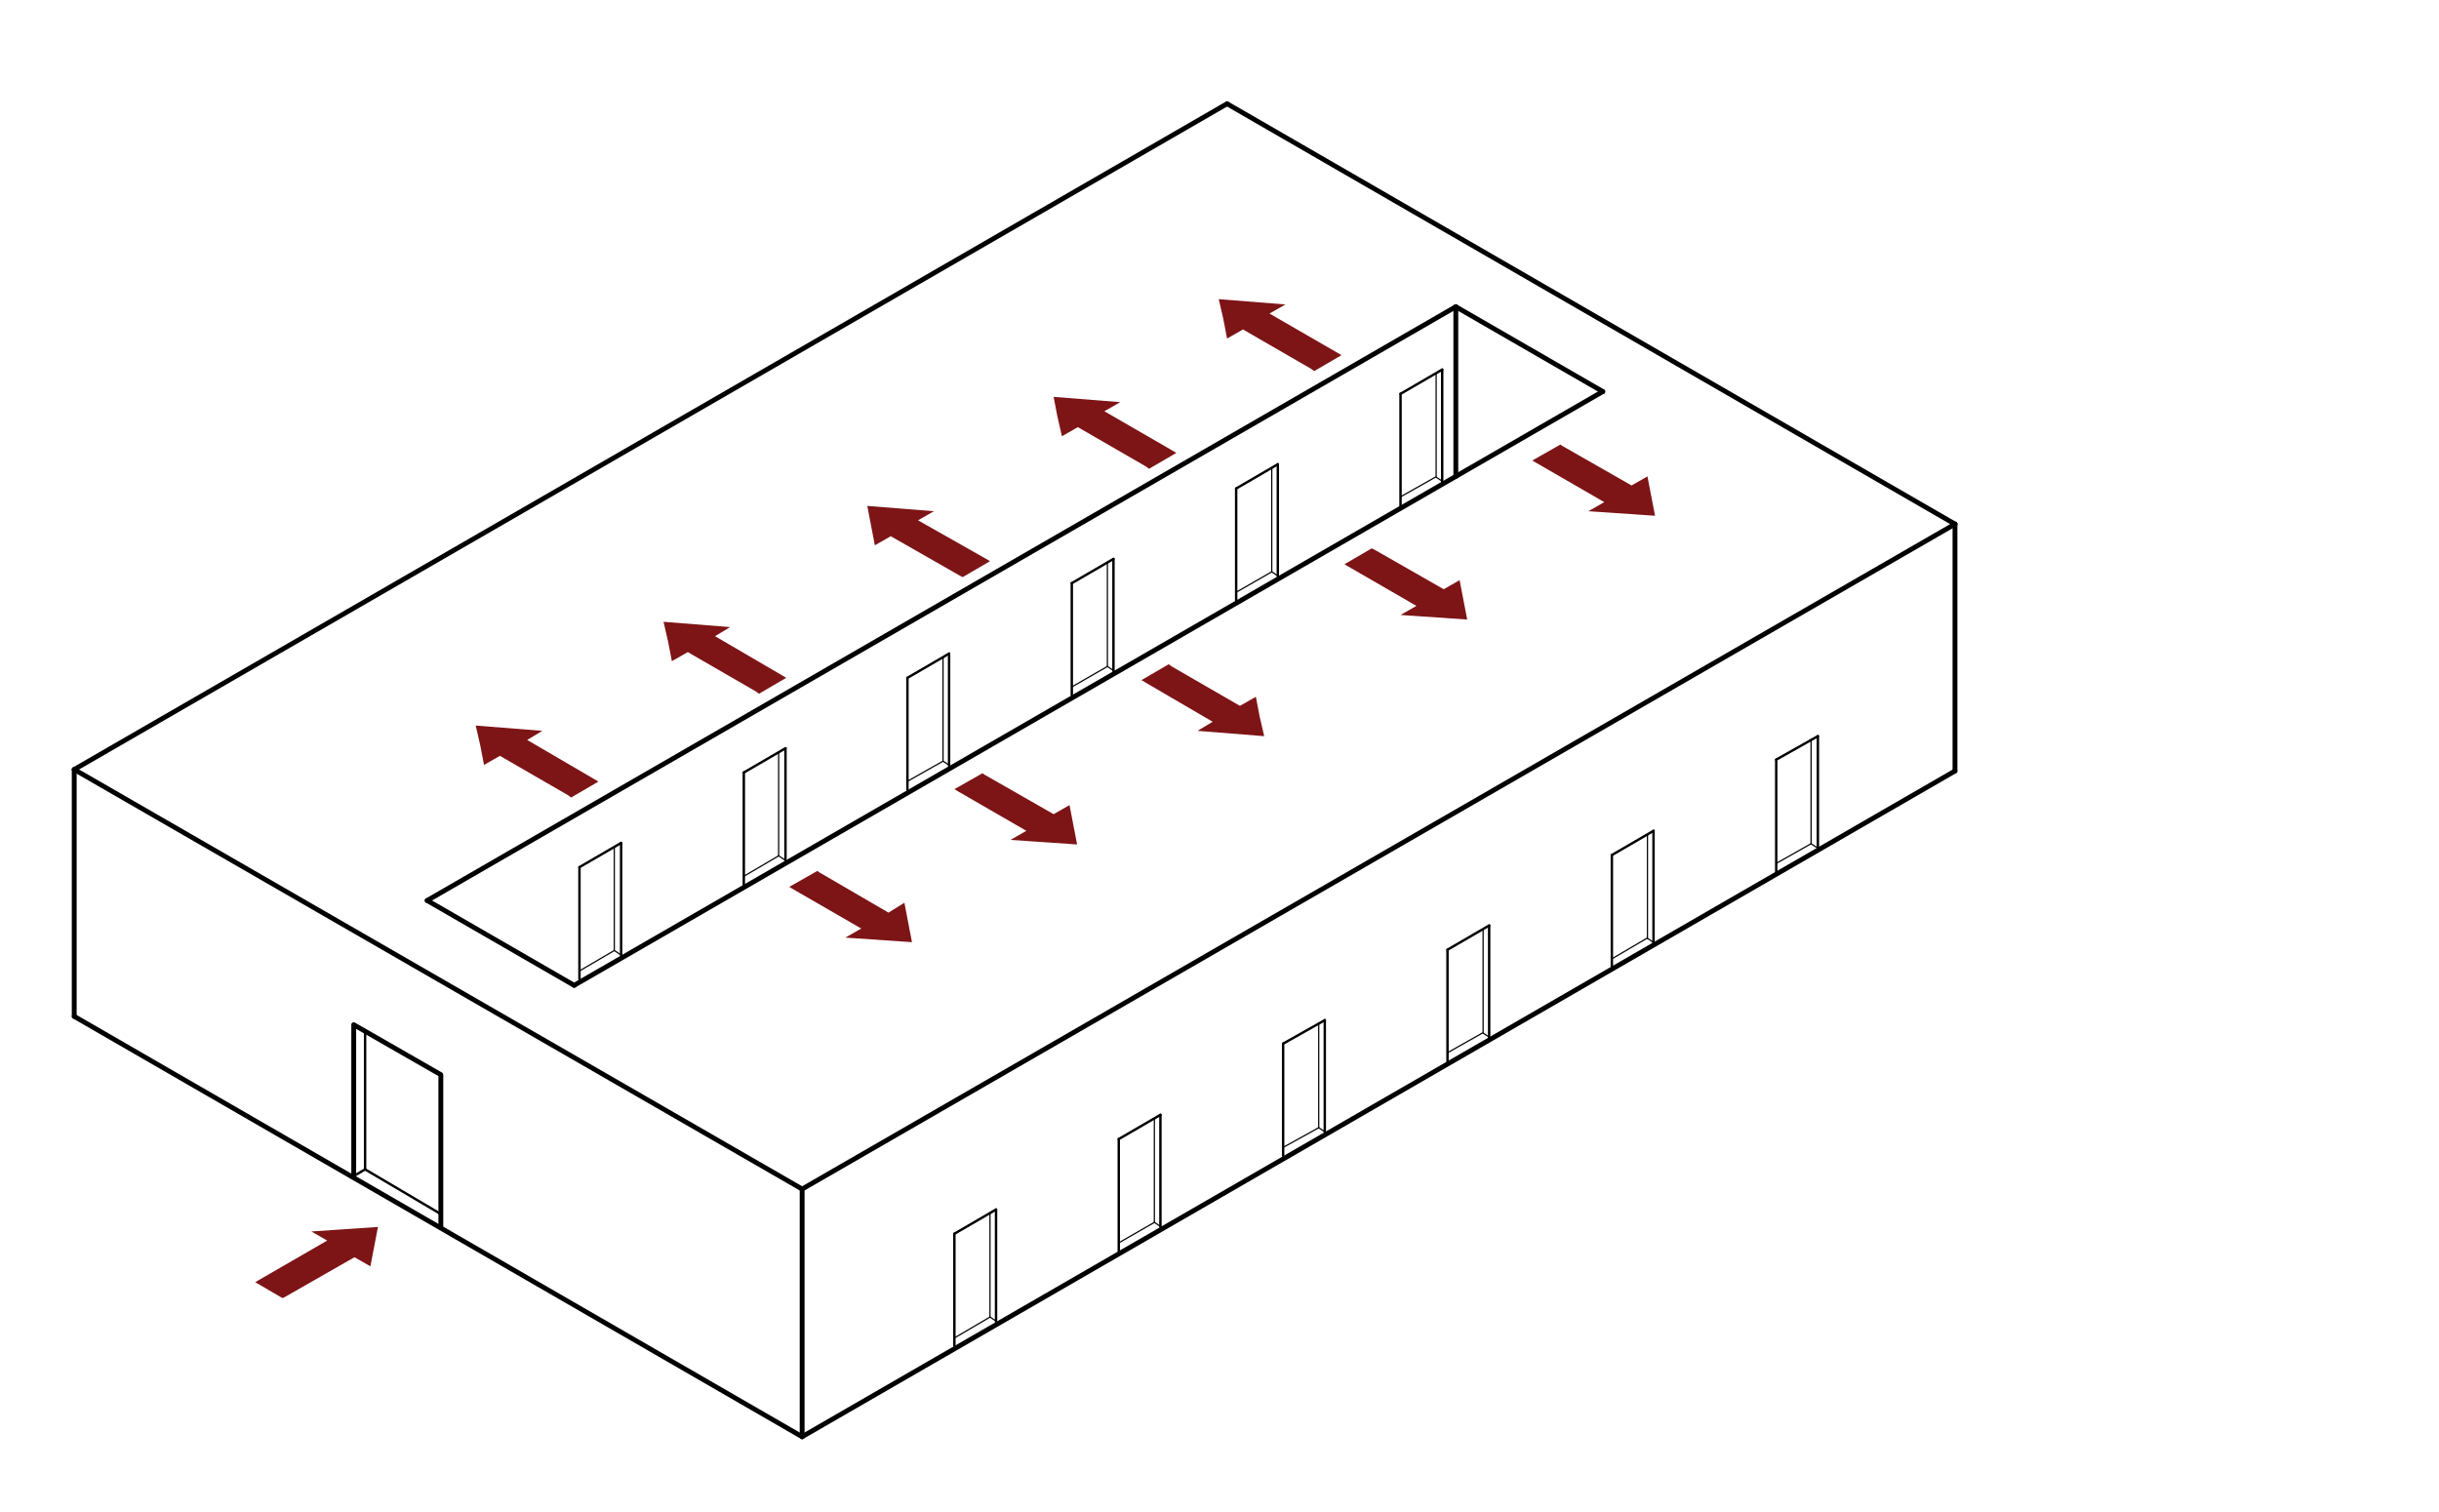 <?xml version="1.0" encoding="utf-8"?>
<!-- Generator: Adobe Illustrator 26.3.1, SVG Export Plug-In . SVG Version: 6.00 Build 0)  -->
<svg version="1.1" id="Layer_1" xmlns="http://www.w3.org/2000/svg" xmlns:xlink="http://www.w3.org/1999/xlink" x="0px" y="0px"
	 viewBox="0 0 322 199.7" style="enable-background:new 0 0 322 199.7;" xml:space="preserve">
<style type="text/css">
	.st0{fill:#231F20;}
	.st1{fill:#545456;}
	.st2{fill:none;stroke:#000000;stroke-width:0.64;stroke-linecap:round;stroke-linejoin:round;}
	.st3{fill:none;stroke:#000000;stroke-width:0.32;stroke-linecap:round;stroke-linejoin:round;}
	.st4{fill:none;stroke:#000000;stroke-width:0.16;stroke-linecap:round;stroke-linejoin:round;}
	.st5{fill:#7D1416;}
</style>
<g id="a">
</g>
<g id="b">
</g>
<g id="c">
</g>
<g id="d">
</g>
<g id="e">
</g>
<g id="f">
	<g>
		<g>
			<path class="st0" d="M9.8,212.1h2.1c1.7,0,2.7,0.9,2.7,2.6s-1,2.6-2.5,2.6H9.8V212.1z M12.1,216.3c0.7,0,1.3-0.5,1.3-1.6
				s-0.6-1.6-1.3-1.6h-0.9v3.2L12.1,216.3L12.1,216.3z"/>
			<path class="st0" d="M15.1,215.4c0-1.3,0.8-2,2.2-2s2.2,0.8,2.2,2s-0.8,2-2.2,2S15.1,216.7,15.1,215.4z M18.2,215.4
				c0-0.7-0.3-1.1-0.9-1.1s-0.9,0.4-0.9,1.1s0.3,1.1,0.9,1.1S18.2,216.1,18.2,215.4z"/>
			<path class="st0" d="M19.9,215.7v-2.3h1.2v2.2c0,0.5,0.3,0.8,0.8,0.8c0.7,0,1.1-0.4,1.1-1.3v-1.7h1.2v4H23c0-0.3,0.1-0.6,0.1-1h0
				c-0.2,0.8-0.7,1.1-1.5,1.1C20.6,217.4,19.9,216.9,19.9,215.7L19.9,215.7z"/>
			<path class="st0" d="M26,216.6L26,216.6c0,0.2,0,0.5,0,0.7h-1.2v-5.5h1.2v1.7c0,0.2,0,0.5,0,0.7h0c0.2-0.5,0.7-0.8,1.4-0.8
				c1.1,0,1.8,0.7,1.8,2c0,1.3-0.7,2.1-1.8,2.1C26.7,217.4,26.2,217.1,26,216.6L26,216.6z M28,215.3c0-0.7-0.3-1.1-0.9-1.1
				c-0.6,0-1,0.4-1,1.1v0.2c0,0.6,0.4,1,1,1C27.7,216.5,28,216.1,28,215.3L28,215.3z"/>
			<path class="st0" d="M29.8,211.8H31v5.5h-1.2V211.8z"/>
			<path class="st0" d="M35.6,215.6h-2.8c0.1,0.6,0.4,0.9,0.9,0.9c0.5,0,0.8-0.2,0.8-0.5h1.1c0,0.9-0.8,1.4-1.9,1.4
				c-1.3,0-2.1-0.7-2.1-2s0.8-2.1,2.2-2.1c1.1,0,1.9,0.6,1.9,1.9V215.6z M34.5,214.9c0-0.5-0.3-0.7-0.8-0.7s-0.8,0.2-0.9,0.7
				L34.5,214.9L34.5,214.9L34.5,214.9z"/>
			<path class="st0" d="M36.1,214.7H38v0.8h-1.9V214.7z"/>
			<path class="st0" d="M38.6,212.1h1.3v4.2h2.4v1h-3.7V212.1z"/>
			<path class="st0" d="M42.6,215.4c0-1.3,0.8-2,2.2-2s2.2,0.8,2.2,2s-0.8,2-2.2,2S42.6,216.7,42.6,215.4z M45.6,215.4
				c0-0.7-0.3-1.1-0.9-1.1s-0.9,0.4-0.9,1.1s0.3,1.1,0.9,1.1S45.6,216.1,45.6,215.4z"/>
			<path class="st0" d="M47.1,216.2c0-0.6,0.5-1.1,1.5-1.1h1.3v-0.3c0-0.5-0.3-0.7-0.8-0.7c-0.5,0-0.7,0.2-0.7,0.5c0,0,0,0.1,0,0.2
				h-1.1c0-0.1,0-0.1,0-0.2c0-0.8,0.7-1.3,1.9-1.3s2,0.6,2,1.6v2.4h-1.2c0-0.2,0.1-0.6,0.1-0.8l0,0c-0.1,0.6-0.6,0.9-1.3,0.9
				C47.8,217.4,47.1,217,47.1,216.2L47.1,216.2z M49.9,215.8L49.9,215.8l-1.2-0.1c-0.3,0-0.5,0.1-0.5,0.4c0,0.3,0.3,0.5,0.7,0.5
				C49.6,216.6,49.9,216.3,49.9,215.8z"/>
			<path class="st0" d="M51.7,215.3c0-1.2,0.8-2,1.9-2c0.6,0,1.1,0.2,1.2,0.6l0,0v-2.2H56v5.5h-1.2c0-0.1,0-0.4,0.1-0.9h0
				c-0.2,0.6-0.6,0.9-1.3,0.9C52.4,217.4,51.6,216.6,51.7,215.3L51.7,215.3z M54.8,215.4v-0.2c0-0.6-0.4-1-1-1s-0.9,0.4-0.9,1.1
				s0.4,1.1,0.9,1.1C54.4,216.5,54.8,216.1,54.8,215.4L54.8,215.4z"/>
			<path class="st0" d="M60.6,215.6h-2.8c0.1,0.6,0.4,0.9,0.9,0.9c0.5,0,0.8-0.2,0.8-0.5h1.1c0,0.9-0.8,1.4-1.9,1.4
				c-1.3,0-2.1-0.7-2.1-2s0.8-2.1,2.2-2.1c1.1,0,1.9,0.6,1.9,1.9V215.6z M59.5,214.9c0-0.5-0.3-0.7-0.8-0.7s-0.8,0.2-0.9,0.7
				L59.5,214.9L59.5,214.9L59.5,214.9z"/>
			<path class="st0" d="M61.1,215.3c0-1.2,0.8-2,1.9-2c0.6,0,1.1,0.2,1.2,0.6l0,0v-2.2h1.2v5.5h-1.2c0-0.1,0-0.4,0.1-0.9h0
				c-0.2,0.6-0.6,0.9-1.3,0.9C61.8,217.4,61.1,216.6,61.1,215.3L61.1,215.3z M64.2,215.4v-0.2c0-0.6-0.4-1-1-1s-0.9,0.4-0.9,1.1
				s0.4,1.1,0.9,1.1C63.8,216.5,64.2,216.1,64.2,215.4L64.2,215.4z"/>
			<path class="st0" d="M67.9,212h1.2v1h-1.2V212z M67.9,213.4h1.2v4h-1.2V213.4z"/>
			<path class="st0" d="M69.8,213.4H71l-0.1,1h0c0.2-0.8,0.7-1.1,1.6-1.1c0.9,0,1.6,0.5,1.6,1.5v2.5h-1.2v-2.2
				c0-0.6-0.3-0.8-0.9-0.8c-0.6,0-1,0.4-1,1.1v1.9h-1.2L69.8,213.4L69.8,213.4z"/>
			<path class="st0" d="M75,216v-1.6h-0.6v-0.9h0.5c0.2,0,0.2-0.1,0.3-0.3l0.1-0.5h1v0.9h1.3v0.9h-1.3v1.6c0,0.4,0.2,0.5,0.7,0.5
				c0.2,0,0.4,0,0.6-0.1v0.9c-0.1,0-0.4,0.1-0.8,0.1C75.4,217.4,75,216.9,75,216L75,216z"/>
			<path class="st0" d="M81.8,215.6H79c0.1,0.6,0.4,0.9,0.9,0.9c0.5,0,0.8-0.2,0.8-0.5h1.1c0,0.9-0.8,1.4-1.9,1.4
				c-1.3,0-2.1-0.7-2.1-2s0.8-2.1,2.2-2.1c1.1,0,1.9,0.6,1.9,1.9V215.6z M80.7,214.9c0-0.5-0.3-0.7-0.8-0.7s-0.8,0.2-0.9,0.7
				L80.7,214.9L80.7,214.9L80.7,214.9z"/>
			<path class="st0" d="M82.3,213.4h1.2l-0.1,1.1h0c0.2-0.8,0.6-1.2,1.4-1.2s1.3,0.5,1.3,1.5c0,0.2,0,0.6,0,0.8H85
				c0-0.2,0-0.4,0-0.5c0-0.6-0.2-0.8-0.6-0.8c-0.5,0-0.9,0.4-0.9,1.3v1.7h-1.2V213.4L82.3,213.4z"/>
			<path class="st0" d="M86.7,213.4h1.2l-0.1,1h0c0.2-0.8,0.7-1.1,1.6-1.1c0.9,0,1.6,0.5,1.6,1.5v2.5h-1.2v-2.2
				c0-0.6-0.3-0.8-0.9-0.8c-0.6,0-1,0.4-1,1.1v1.9h-1.2L86.7,213.4L86.7,213.4z"/>
			<path class="st0" d="M91.5,216.2c0-0.6,0.5-1.1,1.5-1.1h1.3v-0.3c0-0.5-0.3-0.7-0.8-0.7c-0.5,0-0.7,0.2-0.7,0.5c0,0,0,0.1,0,0.2
				h-1.1c0-0.1,0-0.1,0-0.2c0-0.8,0.7-1.3,1.9-1.3s2,0.6,2,1.6v2.4h-1.2c0-0.2,0.1-0.6,0.1-0.8l0,0c-0.1,0.6-0.6,0.9-1.3,0.9
				C92.1,217.4,91.5,217,91.5,216.2L91.5,216.2z M94.3,215.8L94.3,215.8l-1.2-0.1c-0.3,0-0.5,0.1-0.5,0.4c0,0.3,0.3,0.5,0.7,0.5
				C93.9,216.6,94.3,216.3,94.3,215.8L94.3,215.8z"/>
			<path class="st0" d="M96.1,211.8h1.2v5.5h-1.2V211.8z"/>
			<path class="st0" d="M99.7,215.4c0-1.3,0.8-2,2.1-2s1.9,0.6,1.9,1.7h-1.1c0-0.5-0.3-0.8-0.8-0.8c-0.6,0-0.9,0.4-0.9,1.1
				s0.3,1.1,0.9,1.1s0.8-0.3,0.8-0.8h1.1c0,1.1-0.8,1.7-2,1.7S99.7,216.6,99.7,215.4L99.7,215.4z"/>
			<path class="st0" d="M104.2,215.4c0-1.3,0.9-2,2.1-2s2.1,0.8,2.1,2s-0.9,2-2.1,2S104.2,216.7,104.2,215.4z M107.2,215.4
				c0-0.7-0.3-1.1-0.9-1.1s-0.9,0.4-0.9,1.1s0.3,1.1,0.9,1.1S107.2,216.1,107.2,215.4z"/>
			<path class="st0" d="M109,213.4h1.2l-0.1,1.1h0c0.2-0.8,0.6-1.2,1.4-1.2s1.3,0.5,1.3,1.5c0,0.2,0,0.6,0,0.8h-1.1
				c0-0.2,0-0.4,0-0.5c0-0.6-0.2-0.8-0.6-0.8c-0.5,0-0.9,0.4-0.9,1.3v1.7H109V213.4L109,213.4z"/>
			<path class="st0" d="M113.3,213.4h1.2l-0.1,1.1h0c0.2-0.8,0.6-1.2,1.4-1.2s1.3,0.5,1.3,1.5c0,0.2,0,0.6,0,0.8H116
				c0-0.2,0-0.4,0-0.5c0-0.6-0.2-0.8-0.6-0.8c-0.5,0-0.9,0.4-0.9,1.3v1.7h-1.2V213.4L113.3,213.4z"/>
			<path class="st0" d="M117.7,212h1.2v1h-1.2V212z M117.7,213.4h1.2v4h-1.2V213.4z"/>
			<path class="st0" d="M119.5,215.3c0-1.2,0.8-2,1.9-2c0.6,0,1.1,0.2,1.2,0.6l0,0v-2.2h1.2v5.5h-1.2c0-0.1,0-0.4,0.1-0.9h0
				c-0.1,0.6-0.6,0.9-1.3,0.9C120.2,217.4,119.5,216.6,119.5,215.3L119.5,215.3z M122.7,215.4v-0.2c0-0.6-0.4-1-1-1
				s-0.9,0.4-0.9,1.1s0.4,1.1,0.9,1.1C122.3,216.5,122.7,216.1,122.7,215.4L122.7,215.4z"/>
			<path class="st0" d="M124.4,215.4c0-1.3,0.9-2,2.1-2s2.2,0.8,2.2,2s-0.9,2-2.2,2S124.4,216.7,124.4,215.4z M127.5,215.4
				c0-0.7-0.3-1.1-0.9-1.1s-0.9,0.4-0.9,1.1s0.3,1.1,0.9,1.1S127.5,216.1,127.5,215.4z"/>
			<path class="st0" d="M129.3,213.4h1.2l-0.1,1.1h0c0.2-0.8,0.6-1.2,1.4-1.2s1.3,0.5,1.3,1.5c0,0.2,0,0.6,0,0.8H132
				c0-0.2,0-0.4,0-0.5c0-0.6-0.2-0.8-0.6-0.8c-0.5,0-0.9,0.4-0.9,1.3v1.7h-1.2V213.4L129.3,213.4z"/>
		</g>
		<g>
			<path class="st1" d="M10,223.6h0.5v2.5H14v-2.5h0.5v5.7H14v-2.8h-3.4v2.8H10V223.6z"/>
			<path class="st1" d="M17.3,225.1c0.3,0,0.6,0.1,0.8,0.2s0.5,0.3,0.6,0.5s0.3,0.4,0.4,0.7c0.1,0.3,0.1,0.5,0.1,0.8s0,0.6-0.1,0.8
				s-0.2,0.5-0.4,0.7s-0.4,0.4-0.6,0.5c-0.2,0.1-0.5,0.2-0.8,0.2s-0.6-0.1-0.8-0.2c-0.2-0.1-0.5-0.3-0.6-0.5
				c-0.2-0.2-0.3-0.4-0.4-0.7c-0.1-0.3-0.1-0.5-0.1-0.8s0-0.6,0.1-0.8s0.2-0.5,0.4-0.7c0.2-0.2,0.4-0.4,0.6-0.5S17,225.1,17.3,225.1
				z M17.3,225.5c-0.2,0-0.5,0-0.6,0.1s-0.3,0.2-0.5,0.4c-0.1,0.2-0.2,0.4-0.3,0.6c-0.1,0.2-0.1,0.4-0.1,0.6s0,0.4,0.1,0.6
				c0.1,0.2,0.2,0.4,0.3,0.6c0.1,0.2,0.3,0.3,0.5,0.4s0.4,0.1,0.6,0.1s0.5,0,0.6-0.1s0.3-0.2,0.5-0.4s0.2-0.4,0.3-0.6
				s0.1-0.4,0.1-0.6s0-0.4-0.1-0.6c-0.1-0.2-0.2-0.4-0.3-0.6c-0.1-0.2-0.3-0.3-0.5-0.4S17.6,225.5,17.3,225.5z"/>
			<path class="st1" d="M20.8,225.2h0.8v0.4h-0.8v2.8c0,0.2,0,0.3,0.1,0.4c0,0.1,0.2,0.1,0.3,0.2c0.1,0,0.3,0,0.4,0v0.4
				c-0.1,0-0.2,0-0.2,0s-0.2,0-0.2,0c-0.3,0-0.6-0.1-0.7-0.2s-0.2-0.4-0.2-0.7v-2.8h-0.7v-0.4h0.7V224h0.5L20.8,225.2L20.8,225.2z"
				/>
			<path class="st1" d="M22.7,227.4c0,0.2,0,0.4,0.1,0.6s0.1,0.4,0.2,0.5c0.1,0.2,0.2,0.3,0.4,0.4s0.4,0.1,0.6,0.1
				c0.4,0,0.7-0.1,0.9-0.3c0.2-0.2,0.3-0.5,0.4-0.8h0.5c-0.1,0.5-0.3,0.8-0.6,1.1s-0.7,0.4-1.2,0.4c-0.3,0-0.6-0.1-0.8-0.2
				c-0.2-0.1-0.4-0.3-0.6-0.5s-0.3-0.4-0.3-0.7s-0.1-0.5-0.1-0.8c0-0.3,0-0.5,0.1-0.8c0.1-0.3,0.2-0.5,0.3-0.7
				c0.2-0.2,0.3-0.4,0.6-0.5c0.2-0.1,0.5-0.2,0.8-0.2s0.6,0.1,0.8,0.2c0.2,0.1,0.4,0.3,0.6,0.5c0.2,0.2,0.2,0.5,0.3,0.7
				c0.1,0.3,0.1,0.6,0.1,0.9L22.7,227.4L22.7,227.4z M25.4,227c0-0.2,0-0.4-0.1-0.5c-0.1-0.2-0.2-0.3-0.3-0.5s-0.2-0.2-0.4-0.3
				s-0.3-0.1-0.5-0.1s-0.4,0-0.6,0.1s-0.3,0.2-0.4,0.3c-0.1,0.1-0.2,0.3-0.3,0.5s-0.1,0.4-0.1,0.5C22.7,227,25.4,227,25.4,227z"/>
			<path class="st1" d="M26.5,223.6H27v5.7h-0.5V223.6z"/>
			<path class="st1" d="M30.5,226.4c0-0.2,0-0.3-0.1-0.4s-0.1-0.2-0.2-0.3s-0.2-0.1-0.3-0.2c-0.1,0-0.3,0-0.4,0c-0.1,0-0.2,0-0.3,0
				c-0.1,0-0.2,0.1-0.3,0.1s-0.2,0.1-0.2,0.2s-0.1,0.2-0.1,0.3c0,0.1,0,0.2,0.1,0.3c0.1,0.1,0.1,0.1,0.2,0.2c0.1,0,0.2,0.1,0.3,0.1
				c0.1,0,0.2,0.1,0.3,0.1l0.7,0.1c0.1,0,0.3,0.1,0.4,0.1s0.3,0.1,0.4,0.2s0.2,0.2,0.3,0.3c0.1,0.1,0.1,0.3,0.1,0.5
				c0,0.2-0.1,0.4-0.2,0.6s-0.2,0.3-0.4,0.4s-0.3,0.2-0.5,0.2s-0.4,0.1-0.6,0.1c-0.5,0-0.9-0.1-1.2-0.3c-0.3-0.2-0.5-0.6-0.5-1.1
				h0.5c0,0.3,0.2,0.6,0.4,0.8c0.2,0.2,0.5,0.3,0.8,0.3c0.1,0,0.2,0,0.4,0s0.2-0.1,0.4-0.1c0.1-0.1,0.2-0.1,0.3-0.2
				c0.1-0.1,0.1-0.2,0.1-0.4c0-0.1,0-0.2-0.1-0.3s-0.1-0.1-0.2-0.2c-0.1-0.1-0.2-0.1-0.3-0.1s-0.2-0.1-0.3-0.1l-0.7-0.1
				c-0.2,0-0.3-0.1-0.5-0.1s-0.3-0.1-0.4-0.2c-0.1-0.1-0.2-0.2-0.2-0.3s-0.1-0.3-0.1-0.4c0-0.2,0.1-0.4,0.1-0.5s0.2-0.3,0.4-0.4
				s0.3-0.2,0.5-0.2s0.4-0.1,0.6-0.1c0.2,0,0.4,0,0.6,0.1s0.3,0.1,0.5,0.2s0.2,0.2,0.3,0.4s0.1,0.4,0.1,0.6L30.5,226.4L30.5,226.4z"
				/>
			<path class="st1" d="M31.3,229.5l2.4-5.9h0.4l-2.4,5.9H31.3z"/>
			<path class="st1" d="M36.3,223.6h0.6l2.2,5.7h-0.6l-0.7-1.8h-2.6l-0.7,1.8H34L36.3,223.6L36.3,223.6z M35.4,227.1h2.2l-1.1-2.9
				L35.4,227.1L35.4,227.1z"/>
			<path class="st1" d="M39.6,225.2H40v0.8h0c0.1-0.3,0.3-0.5,0.6-0.7s0.6-0.2,0.9-0.2c0.3,0,0.6,0.1,0.8,0.2s0.4,0.3,0.6,0.5
				c0.2,0.2,0.3,0.4,0.3,0.7c0.1,0.3,0.1,0.5,0.1,0.8s0,0.6-0.1,0.8c-0.1,0.3-0.2,0.5-0.3,0.7c-0.2,0.2-0.3,0.4-0.6,0.5
				c-0.2,0.1-0.5,0.2-0.8,0.2c-0.2,0-0.3,0-0.4-0.1c-0.2,0-0.3-0.1-0.4-0.2c-0.1-0.1-0.2-0.2-0.3-0.3s-0.2-0.2-0.2-0.4h0v2.3h-0.5
				L39.6,225.2L39.6,225.2z M42.9,227.3c0-0.2,0-0.4-0.1-0.6c-0.1-0.2-0.1-0.4-0.2-0.6c-0.1-0.2-0.2-0.3-0.4-0.4s-0.4-0.2-0.6-0.2
				c-0.3,0-0.5,0-0.7,0.1c-0.2,0.1-0.3,0.2-0.4,0.4s-0.2,0.4-0.2,0.6c0,0.2-0.1,0.4-0.1,0.7c0,0.2,0,0.4,0.1,0.6
				c0.1,0.2,0.1,0.4,0.2,0.6c0.1,0.2,0.3,0.3,0.4,0.4c0.2,0.1,0.4,0.2,0.7,0.2c0.2,0,0.4,0,0.6-0.2c0.2-0.1,0.3-0.2,0.4-0.4
				s0.2-0.4,0.2-0.6C42.8,227.7,42.9,227.5,42.9,227.3L42.9,227.3z"/>
			<path class="st1" d="M44.1,226.5c0-0.2,0.1-0.5,0.2-0.6c0.1-0.2,0.2-0.3,0.3-0.4s0.3-0.2,0.5-0.2c0.2,0,0.4-0.1,0.7-0.1
				c0.2,0,0.4,0,0.5,0s0.3,0.1,0.5,0.2c0.1,0.1,0.3,0.2,0.3,0.4c0.1,0.2,0.1,0.4,0.1,0.7v2.2c0,0.2,0.1,0.3,0.3,0.3
				c0.1,0,0.1,0,0.2,0v0.4c-0.1,0-0.1,0-0.2,0s-0.1,0-0.2,0c-0.1,0-0.2,0-0.3,0c-0.1,0-0.1-0.1-0.2-0.1c0-0.1-0.1-0.1-0.1-0.2
				s0-0.2,0-0.3h0c-0.1,0.1-0.2,0.2-0.3,0.4c-0.1,0.1-0.2,0.2-0.3,0.3c-0.1,0.1-0.2,0.1-0.4,0.2c-0.2,0-0.3,0.1-0.5,0.1
				c-0.2,0-0.4,0-0.5-0.1c-0.2,0-0.3-0.1-0.4-0.2s-0.2-0.2-0.3-0.4c-0.1-0.1-0.1-0.3-0.1-0.5c0-0.3,0.1-0.5,0.2-0.7
				c0.1-0.2,0.3-0.3,0.5-0.4s0.4-0.1,0.7-0.2c0.3,0,0.5-0.1,0.8-0.1c0.1,0,0.2,0,0.3,0c0.1,0,0.2,0,0.2-0.1c0.1,0,0.1-0.1,0.1-0.2
				s0-0.2,0-0.3c0-0.2,0-0.3-0.1-0.4c-0.1-0.1-0.1-0.2-0.2-0.3c-0.1-0.1-0.2-0.1-0.3-0.1c-0.1,0-0.3,0-0.4,0c-0.3,0-0.6,0.1-0.8,0.2
				c-0.2,0.1-0.3,0.4-0.3,0.7L44.1,226.5L44.1,226.5z M46.8,227.1L46.8,227.1c0,0.1-0.1,0.1-0.2,0.1s-0.2,0-0.2,0.1
				c-0.2,0-0.4,0.1-0.7,0.1s-0.4,0.1-0.6,0.1s-0.3,0.1-0.5,0.2s-0.2,0.3-0.2,0.5c0,0.1,0,0.2,0.1,0.3s0.1,0.2,0.2,0.3
				c0.1,0.1,0.2,0.1,0.3,0.2c0.1,0,0.2,0.1,0.3,0.1c0.2,0,0.4,0,0.6-0.1s0.3-0.1,0.5-0.3c0.1-0.1,0.2-0.2,0.3-0.4s0.1-0.3,0.1-0.5
				V227.1z"/>
			<path class="st1" d="M48.3,225.2h0.5v1h0c0.1-0.3,0.3-0.6,0.6-0.8c0.3-0.2,0.6-0.3,1-0.2v0.5c-0.2,0-0.4,0-0.6,0.1
				s-0.3,0.2-0.5,0.3c-0.1,0.1-0.2,0.3-0.3,0.5c-0.1,0.2-0.1,0.4-0.1,0.6v2.2h-0.5L48.3,225.2L48.3,225.2z"/>
			<path class="st1" d="M51.6,225.2h0.8v0.4h-0.8v2.8c0,0.2,0,0.3,0.1,0.4c0.1,0.1,0.2,0.1,0.3,0.2c0.1,0,0.3,0,0.4,0v0.4
				c-0.1,0-0.2,0-0.2,0s-0.2,0-0.2,0c-0.3,0-0.6-0.1-0.7-0.2s-0.2-0.4-0.2-0.7v-2.8h-0.7v-0.4h0.7V224h0.5L51.6,225.2L51.6,225.2z"
				/>
			<path class="st1" d="M53.2,225.2h0.5v0.7h0c0.1-0.3,0.3-0.5,0.5-0.6c0.2-0.1,0.5-0.2,0.8-0.2c0.3,0,0.5,0.1,0.7,0.2
				s0.4,0.3,0.4,0.6c0.1-0.3,0.3-0.5,0.5-0.6c0.2-0.1,0.5-0.2,0.8-0.2c0.9,0,1.4,0.5,1.4,1.5v2.8h-0.5v-2.8c0-0.3-0.1-0.6-0.2-0.8
				c-0.1-0.2-0.4-0.3-0.8-0.3c-0.2,0-0.4,0-0.5,0.1s-0.3,0.2-0.3,0.3c-0.1,0.1-0.2,0.3-0.2,0.5c0,0.2-0.1,0.4-0.1,0.6v2.3h-0.5v-2.8
				c0-0.1,0-0.3,0-0.4s-0.1-0.2-0.1-0.3c-0.1-0.1-0.2-0.2-0.3-0.2c-0.1,0-0.2-0.1-0.4-0.1c-0.2,0-0.4,0-0.6,0.1s-0.3,0.2-0.4,0.3
				c-0.1,0.1-0.2,0.3-0.2,0.5s-0.1,0.4-0.1,0.6v2.3h-0.5L53.2,225.2L53.2,225.2z"/>
			<path class="st1" d="M60.2,227.4c0,0.2,0,0.4,0.1,0.6s0.1,0.4,0.2,0.5c0.1,0.2,0.2,0.3,0.4,0.4s0.4,0.1,0.6,0.1
				c0.4,0,0.7-0.1,0.9-0.3c0.2-0.2,0.3-0.5,0.4-0.8h0.5c-0.1,0.5-0.3,0.8-0.6,1.1s-0.7,0.4-1.2,0.4c-0.3,0-0.6-0.1-0.8-0.2
				c-0.2-0.1-0.4-0.3-0.6-0.5s-0.3-0.4-0.3-0.7s-0.1-0.5-0.1-0.8c0-0.3,0-0.5,0.1-0.8c0.1-0.3,0.2-0.5,0.3-0.7
				c0.2-0.2,0.3-0.4,0.6-0.5c0.2-0.1,0.5-0.2,0.8-0.2s0.6,0.1,0.8,0.2c0.2,0.1,0.4,0.3,0.6,0.5c0.2,0.2,0.2,0.5,0.3,0.7
				c0.1,0.3,0.1,0.6,0.1,0.9L60.2,227.4L60.2,227.4z M62.8,227c0-0.2,0-0.4-0.1-0.5c-0.1-0.2-0.2-0.3-0.3-0.5s-0.2-0.2-0.4-0.3
				s-0.3-0.1-0.5-0.1s-0.4,0-0.6,0.1s-0.3,0.2-0.4,0.3c-0.1,0.1-0.2,0.3-0.3,0.5s-0.1,0.4-0.1,0.5C60.2,227,62.8,227,62.8,227z"/>
			<path class="st1" d="M64,225.2h0.5v0.7h0c0.1-0.2,0.3-0.5,0.5-0.6c0.2-0.1,0.5-0.2,0.8-0.2s0.5,0,0.7,0.1s0.3,0.2,0.5,0.3
				s0.2,0.3,0.2,0.5s0.1,0.4,0.1,0.7v2.6h-0.5v-2.6c0-0.2,0-0.3-0.1-0.5c0-0.1-0.1-0.3-0.2-0.4c-0.1-0.1-0.2-0.2-0.3-0.3
				c-0.1-0.1-0.3-0.1-0.5-0.1s-0.4,0-0.5,0.1s-0.3,0.2-0.4,0.3s-0.2,0.3-0.3,0.5c-0.1,0.2-0.1,0.4-0.1,0.6v2.4H64L64,225.2L64,225.2
				z"/>
			<path class="st1" d="M69.1,225.2H70v0.4h-0.8v2.8c0,0.2,0,0.3,0.1,0.4c0.1,0.1,0.2,0.1,0.3,0.2c0.1,0,0.3,0,0.4,0v0.4
				c-0.1,0-0.2,0-0.2,0s-0.2,0-0.2,0c-0.3,0-0.6-0.1-0.7-0.2s-0.2-0.4-0.2-0.7v-2.8h-0.7v-0.4h0.7V224h0.5L69.1,225.2L69.1,225.2z"
				/>
			<path class="st1" d="M73.2,226.4c0-0.2,0-0.3-0.1-0.4s-0.1-0.2-0.2-0.3s-0.2-0.1-0.3-0.2c-0.1,0-0.3,0-0.4,0c-0.1,0-0.2,0-0.3,0
				c-0.1,0-0.2,0.1-0.3,0.1s-0.2,0.1-0.2,0.2s-0.1,0.2-0.1,0.3c0,0.1,0,0.2,0.1,0.3c0.1,0.1,0.1,0.1,0.2,0.2c0.1,0,0.2,0.1,0.3,0.1
				c0.1,0,0.2,0.1,0.3,0.1l0.7,0.1c0.1,0,0.3,0.1,0.4,0.1s0.3,0.1,0.4,0.2s0.2,0.2,0.3,0.3c0.1,0.1,0.1,0.3,0.1,0.5
				c0,0.2-0.1,0.4-0.2,0.6s-0.2,0.3-0.4,0.4s-0.3,0.2-0.5,0.2s-0.4,0.1-0.6,0.1c-0.5,0-0.9-0.1-1.2-0.3c-0.3-0.2-0.5-0.6-0.5-1.1
				h0.5c0,0.3,0.2,0.6,0.4,0.8c0.2,0.2,0.5,0.3,0.8,0.3c0.1,0,0.2,0,0.4,0s0.2-0.1,0.4-0.1c0.1-0.1,0.2-0.1,0.3-0.2
				c0.1-0.1,0.1-0.2,0.1-0.4c0-0.1,0-0.2-0.1-0.3s-0.1-0.1-0.2-0.2c-0.1-0.1-0.2-0.1-0.3-0.1s-0.2-0.1-0.3-0.1l-0.7-0.1
				c-0.2,0-0.3-0.1-0.5-0.1s-0.3-0.1-0.4-0.2c-0.1-0.1-0.2-0.2-0.2-0.3s-0.1-0.3-0.1-0.4c0-0.2,0.1-0.4,0.1-0.5s0.2-0.3,0.4-0.4
				s0.3-0.2,0.5-0.2s0.4-0.1,0.6-0.1c0.2,0,0.4,0,0.6,0.1s0.3,0.1,0.5,0.2s0.2,0.2,0.3,0.4s0.1,0.4,0.1,0.6L73.2,226.4L73.2,226.4z"
				/>
		</g>
	</g>
	<g>
		<line class="st2" x1="9.8" y1="134.2" x2="9.8" y2="101.6"/>
		<line class="st2" x1="56.4" y1="118.9" x2="192.2" y2="40.5"/>
		<line class="st2" x1="105.9" y1="157" x2="258.1" y2="69.2"/>
		<line class="st2" x1="9.8" y1="101.6" x2="105.9" y2="157"/>
		<line class="st2" x1="192.2" y1="62.9" x2="192.2" y2="40.5"/>
		<line class="st2" x1="192.2" y1="40.5" x2="211.6" y2="51.7"/>
		<line class="st2" x1="75.8" y1="130.1" x2="56.4" y2="118.9"/>
		<line class="st2" x1="258.1" y1="69.2" x2="162" y2="13.7"/>
		<line class="st2" x1="258.1" y1="101.8" x2="258.1" y2="69.2"/>
		<line class="st2" x1="105.9" y1="189.7" x2="258.1" y2="101.8"/>
		<line class="st2" x1="105.9" y1="189.7" x2="105.9" y2="157"/>
		<line class="st2" x1="9.8" y1="134.2" x2="105.9" y2="189.7"/>
		<line class="st2" x1="162" y1="13.7" x2="9.8" y2="101.6"/>
		<line class="st2" x1="211.6" y1="51.7" x2="75.8" y2="130.1"/>
		<polyline class="st2" points="46.7,155.2 46.7,135.3 58.2,141.9 58.2,162 		"/>
		<line class="st3" x1="48.2" y1="136.2" x2="48.2" y2="154.4"/>
		<line class="st3" x1="48.2" y1="154.4" x2="58.2" y2="160.3"/>
		<line class="st3" x1="46.5" y1="155.4" x2="48.2" y2="154.4"/>
		<g>
			<line class="st3" x1="76.5" y1="114.5" x2="76.5" y2="129.3"/>
			<line class="st3" x1="82" y1="111.3" x2="82" y2="126.1"/>
			<line class="st3" x1="76.5" y1="114.5" x2="82" y2="111.3"/>
			<line class="st4" x1="81.1" y1="111.8" x2="81.1" y2="125.5"/>
			<line class="st4" x1="81.1" y1="125.5" x2="82" y2="126.1"/>
			<line class="st4" x1="76.5" y1="128.2" x2="81.1" y2="125.5"/>
		</g>
		<g>
			<line class="st3" x1="98.2" y1="102" x2="98.2" y2="116.8"/>
			<line class="st3" x1="103.7" y1="98.8" x2="103.7" y2="113.6"/>
			<line class="st3" x1="98.2" y1="102" x2="103.7" y2="98.8"/>
			<line class="st4" x1="102.8" y1="99.3" x2="102.8" y2="113"/>
			<line class="st4" x1="102.8" y1="113" x2="103.7" y2="113.6"/>
			<line class="st4" x1="98.2" y1="115.7" x2="102.8" y2="113"/>
		</g>
		<g>
			<line class="st3" x1="119.8" y1="89.5" x2="119.8" y2="104.3"/>
			<line class="st3" x1="125.3" y1="86.3" x2="125.3" y2="101.1"/>
			<line class="st3" x1="119.8" y1="89.5" x2="125.3" y2="86.3"/>
			<line class="st4" x1="124.5" y1="86.8" x2="124.5" y2="100.5"/>
			<line class="st4" x1="124.5" y1="100.5" x2="125.4" y2="101.1"/>
			<line class="st4" x1="119.9" y1="103.1" x2="124.5" y2="100.5"/>
		</g>
		<g>
			<line class="st3" x1="141.5" y1="77" x2="141.5" y2="91.8"/>
			<line class="st3" x1="147" y1="73.8" x2="147" y2="88.6"/>
			<line class="st3" x1="141.5" y1="77" x2="147" y2="73.8"/>
			<line class="st4" x1="146.2" y1="74.3" x2="146.2" y2="88"/>
			<line class="st4" x1="146.2" y1="88" x2="147.1" y2="88.6"/>
			<line class="st4" x1="141.5" y1="90.7" x2="146.2" y2="88"/>
		</g>
		<g>
			<line class="st3" x1="163.2" y1="64.5" x2="163.2" y2="79.3"/>
			<line class="st3" x1="168.7" y1="61.3" x2="168.7" y2="76.1"/>
			<line class="st3" x1="163.2" y1="64.5" x2="168.7" y2="61.3"/>
			<line class="st4" x1="167.9" y1="61.8" x2="167.9" y2="75.5"/>
			<line class="st4" x1="167.9" y1="75.5" x2="168.8" y2="76.1"/>
			<line class="st4" x1="163.2" y1="78.2" x2="167.9" y2="75.5"/>
		</g>
		<g>
			<line class="st3" x1="184.9" y1="52" x2="184.9" y2="66.8"/>
			<line class="st3" x1="190.4" y1="48.8" x2="190.4" y2="63.6"/>
			<line class="st3" x1="184.9" y1="52" x2="190.4" y2="48.8"/>
			<line class="st4" x1="189.6" y1="49.3" x2="189.6" y2="63"/>
			<line class="st4" x1="189.6" y1="63" x2="190.5" y2="63.6"/>
			<line class="st4" x1="184.9" y1="65.6" x2="189.5" y2="63"/>
		</g>
		<g>
			<line class="st3" x1="126" y1="162.9" x2="126" y2="177.7"/>
			<line class="st3" x1="131.5" y1="159.7" x2="131.5" y2="174.5"/>
			<line class="st3" x1="126" y1="162.9" x2="131.5" y2="159.7"/>
			<line class="st4" x1="130.7" y1="160.2" x2="130.7" y2="173.9"/>
			<line class="st4" x1="130.7" y1="173.9" x2="131.6" y2="174.5"/>
			<line class="st4" x1="126.1" y1="176.6" x2="130.7" y2="173.9"/>
		</g>
		<g>
			<line class="st3" x1="147.7" y1="150.4" x2="147.7" y2="165.2"/>
			<line class="st3" x1="153.2" y1="147.2" x2="153.2" y2="162"/>
			<line class="st3" x1="147.7" y1="150.4" x2="153.2" y2="147.2"/>
			<line class="st4" x1="152.4" y1="147.7" x2="152.4" y2="161.4"/>
			<line class="st4" x1="152.4" y1="161.4" x2="153.3" y2="162"/>
			<line class="st4" x1="147.7" y1="164.1" x2="152.4" y2="161.4"/>
		</g>
		<g>
			<line class="st3" x1="169.4" y1="137.8" x2="169.4" y2="152.6"/>
			<line class="st3" x1="174.9" y1="134.7" x2="174.9" y2="149.5"/>
			<line class="st3" x1="169.4" y1="137.8" x2="174.9" y2="134.7"/>
			<line class="st4" x1="174.1" y1="135.1" x2="174.1" y2="148.9"/>
			<line class="st4" x1="174.1" y1="148.9" x2="175" y2="149.5"/>
			<line class="st4" x1="169.4" y1="151.5" x2="174.1" y2="148.9"/>
		</g>
		<g>
			<line class="st3" x1="191.1" y1="125.4" x2="191.1" y2="140.2"/>
			<line class="st3" x1="196.6" y1="122.2" x2="196.6" y2="137"/>
			<line class="st3" x1="191.1" y1="125.4" x2="196.6" y2="122.2"/>
			<line class="st4" x1="195.8" y1="122.7" x2="195.8" y2="136.4"/>
			<line class="st4" x1="195.8" y1="136.4" x2="196.7" y2="137"/>
			<line class="st4" x1="191.1" y1="139" x2="195.7" y2="136.4"/>
		</g>
		<g>
			<line class="st3" x1="212.8" y1="112.9" x2="212.8" y2="127.7"/>
			<line class="st3" x1="218.3" y1="109.7" x2="218.3" y2="124.5"/>
			<line class="st3" x1="212.8" y1="112.9" x2="218.3" y2="109.7"/>
			<line class="st4" x1="217.5" y1="110.2" x2="217.5" y2="123.9"/>
			<line class="st4" x1="217.5" y1="123.9" x2="218.4" y2="124.5"/>
			<line class="st4" x1="212.8" y1="126.6" x2="217.4" y2="123.9"/>
		</g>
		<g>
			<line class="st3" x1="234.5" y1="100.3" x2="234.5" y2="115.1"/>
			<line class="st3" x1="240" y1="97.2" x2="240" y2="112"/>
			<line class="st3" x1="234.5" y1="100.3" x2="240" y2="97.2"/>
			<line class="st4" x1="239.1" y1="97.6" x2="239.1" y2="111.4"/>
			<line class="st4" x1="239.1" y1="111.4" x2="240" y2="112"/>
			<line class="st4" x1="234.5" y1="114" x2="239.1" y2="111.4"/>
		</g>
		<g>
			<g>
				<polygon class="st5" points="66,99.8 75,105 75.4,105.3 79,103.2 78.5,102.9 69.6,97.7 71.6,96.5 62.8,95.8 63.4,98.4 63.9,101 
									"/>
				<polygon class="st5" points="164.1,43.5 173.1,48.7 173.5,49 177.1,46.9 176.6,46.6 167.6,41.4 169.7,40.2 160.9,39.5 
					161.5,42.1 162,44.7 				"/>
				<polygon class="st5" points="142.3,56.4 151.3,61.6 151.7,61.9 155.3,59.8 154.8,59.5 145.8,54.3 147.9,53.1 139.1,52.4 
					139.6,55 140.2,57.6 				"/>
				<polygon class="st5" points="90.8,86.1 99.8,91.3 100.2,91.6 103.8,89.5 103.3,89.2 94.4,84 96.4,82.8 87.6,82.1 88.2,84.7 
					88.7,87.3 				"/>
				<polygon class="st5" points="117.6,70.8 126.7,76 127.1,76.2 130.7,74.1 130.2,73.8 121.2,68.7 123.3,67.5 114.5,66.8 115,69.4 
					115.5,72 				"/>
			</g>
			<g>
				<polygon class="st5" points="163.7,93.2 154.7,88 154.3,87.7 150.7,89.8 151.2,90.1 160.1,95.3 158.1,96.5 166.9,97.2 
					166.3,94.6 165.8,92 				"/>
				<polygon class="st5" points="139.1,107.5 130,102.3 129.7,102.1 126,104.2 126.5,104.5 135.5,109.7 133.4,110.9 142.2,111.5 
					141.7,108.9 141.2,106.3 				"/>
				<polygon class="st5" points="117.3,120.5 108.2,115.2 107.9,115 104.2,117.1 104.7,117.4 113.7,122.6 111.6,123.8 120.4,124.4 
					119.9,121.8 119.4,119.2 				"/>
				<polygon class="st5" points="215.4,64.1 206.3,58.9 206,58.7 202.3,60.8 202.8,61.1 211.8,66.3 209.7,67.5 218.5,68.1 218,65.5 
					217.5,62.9 				"/>
				<polygon class="st5" points="190.6,77.8 181.5,72.6 181.1,72.4 177.5,74.5 178,74.8 187,80 184.9,81.2 193.7,81.8 193.2,79.2 
					192.7,76.6 				"/>
			</g>
		</g>
		<polygon class="st5" points="46.8,166 37.7,171.2 37.3,171.4 33.7,169.3 34.2,169 43.2,163.8 41.1,162.6 49.9,162 49.4,164.6 
			48.9,167.2 		"/>
	</g>
</g>
</svg>
